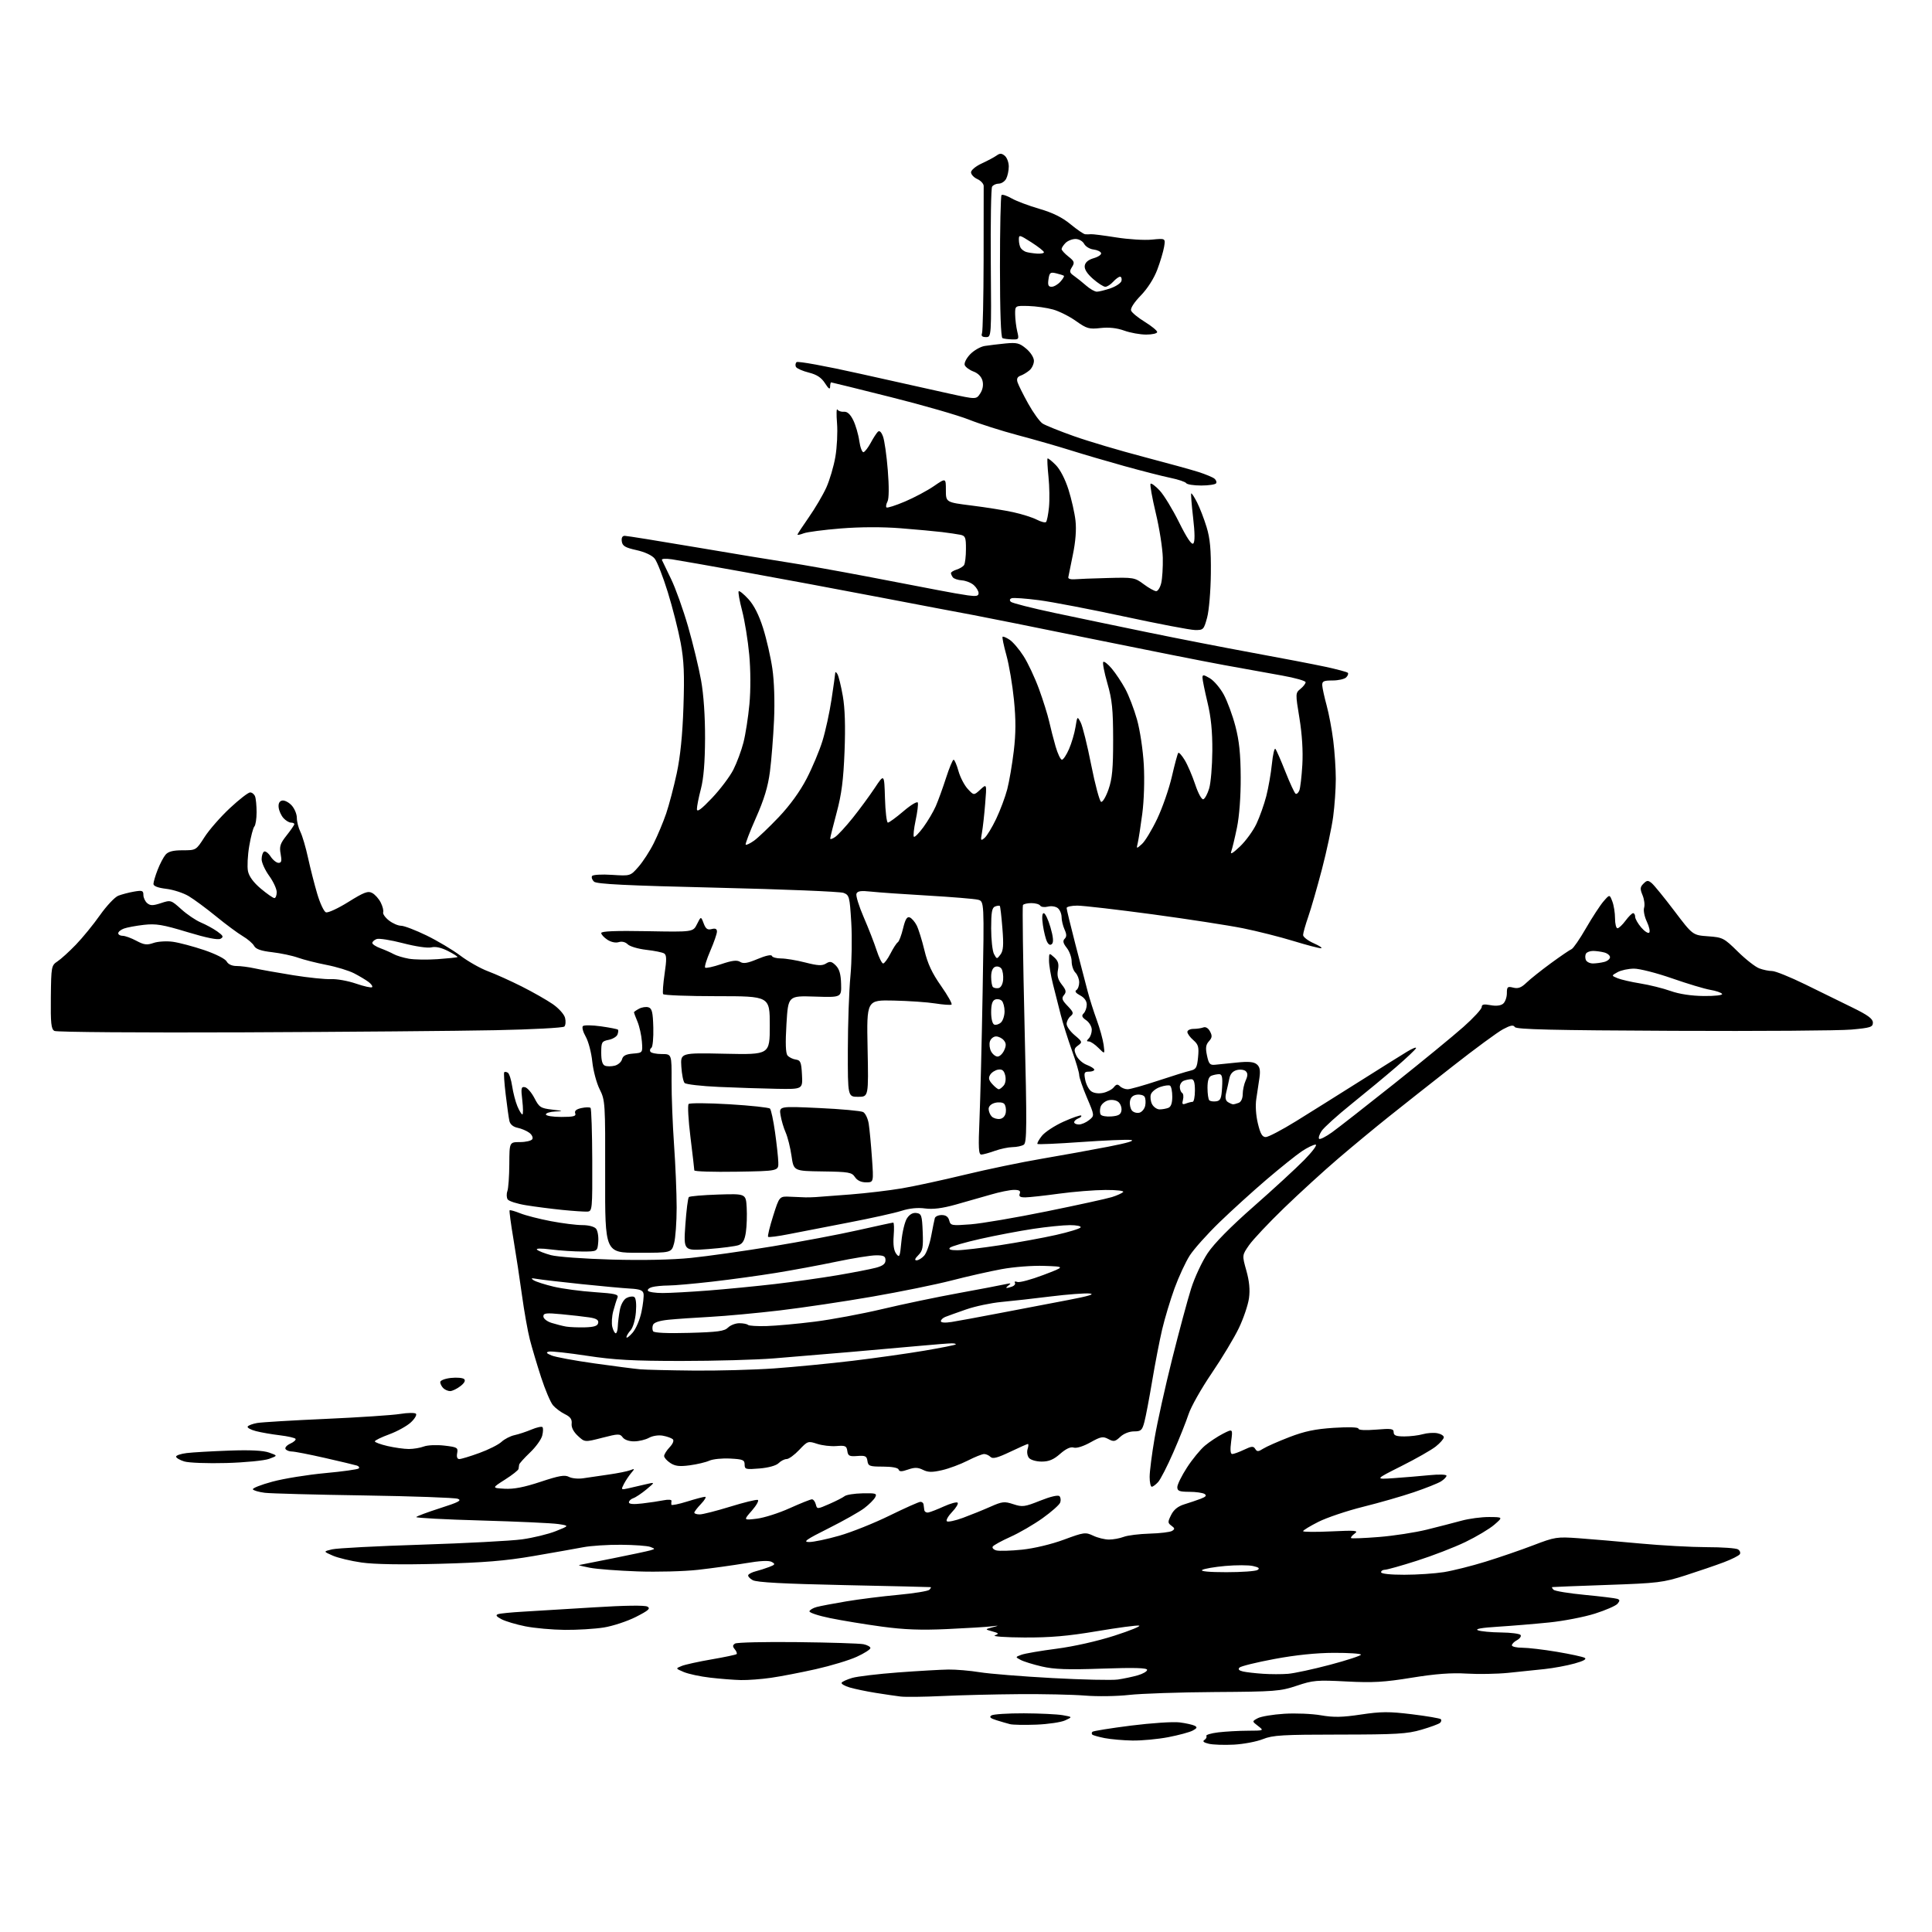 <?xml version="1.0" encoding="UTF-8" standalone="no"?>
<svg 
  version="1.1" 
  xmlns="http://www.w3.org/2000/svg" 
  xmlns:xlink="http://www.w3.org/1999/xlink" 
  xmlns:svg="http://www.w3.org/2000/svg"
  xmlns:rdf="http://www.w3.org/1999/02/22-rdf-syntax-ns#"
  xmlns:cc="http://creativecommons.org/ns#"
  xmlns:dc="http://purl.org/dc/elements/1.1/"
  viewBox="0 0 768 768"
  width="768"
  height="768"
>
<style>svg {background-color: white; }</style>"
<path stroke="none" fill="black" fill-rule="evenodd" d="M490.50,693.52C486.65,693.72 482.15,693.57 480.50,693.17C478.47,692.69 477.91,692.20 478.77,691.66C479.46,691.22 479.81,690.50 479.54,690.07C479.27,689.63 481.40,688.99 484.28,688.64C487.15,688.30 492.43,688.00 496.00,687.99C502.50,687.96 502.50,687.96 500.09,686.10C497.67,684.25 497.67,684.25 500.00,683.00C501.27,682.32 506.00,681.53 510.50,681.25C515.00,680.97 521.56,681.24 525.10,681.86C530.14,682.73 533.55,682.67 541.01,681.55C549.05,680.35 552.16,680.33 561.30,681.45C567.25,682.18 572.39,683.06 572.74,683.40C573.08,683.75 572.95,684.41 572.43,684.87C571.92,685.33 568.58,686.56 565.00,687.60C559.36,689.25 555.05,689.50 532.50,689.52C509.80,689.53 505.93,689.76 502.00,691.34C499.52,692.33 494.35,693.31 490.50,693.52zM450.16,691.89C446.50,691.83 441.53,691.39 439.11,690.92C436.70,690.44 434.49,689.82 434.20,689.53C433.90,689.24 433.93,688.73 434.26,688.41C434.58,688.09 441.49,686.98 449.60,685.95C457.72,684.93 466.41,684.35 468.93,684.68C471.44,685.00 474.13,685.61 474.91,686.01C476.02,686.60 475.85,687.01 474.12,687.93C472.91,688.58 468.53,689.76 464.37,690.56C460.22,691.35 453.83,691.95 450.16,691.89zM412.00,685.57C407.32,685.75 402.60,685.66 401.50,685.38C400.40,685.10 397.98,684.40 396.13,683.82C393.65,683.05 393.12,682.54 394.13,681.90C394.88,681.42 400.68,681.05 407.00,681.07C413.32,681.10 420.27,681.43 422.43,681.81C426.37,682.51 426.37,682.51 423.43,683.87C421.82,684.62 416.68,685.38 412.00,685.57zM374.50,674.20C367.35,674.54 359.93,674.63 358.00,674.40C356.07,674.16 351.57,673.51 348.00,672.93C344.43,672.36 339.83,671.40 337.78,670.80C335.74,670.20 334.29,669.34 334.57,668.89C334.85,668.44 336.74,667.59 338.79,666.99C340.83,666.40 349.02,665.42 357.00,664.82C364.98,664.23 373.98,663.71 377.00,663.67C380.02,663.63 385.65,664.11 389.50,664.74C393.35,665.36 406.33,666.41 418.35,667.06C430.36,667.71 442.06,667.97 444.35,667.64C446.63,667.31 450.19,666.56 452.25,665.97C454.31,665.39 456.00,664.41 456.00,663.80C456.00,663.00 450.95,662.86 438.21,663.30C424.35,663.78 419.02,663.59 414.13,662.45C410.67,661.65 406.88,660.47 405.71,659.84C403.57,658.70 403.57,658.70 406.04,657.79C407.39,657.29 413.67,656.21 420.00,655.39C426.82,654.51 436.17,652.40 442.99,650.21C449.30,648.18 453.72,646.38 452.80,646.20C451.89,646.02 444.31,647.03 435.97,648.44C424.54,650.37 417.45,650.98 407.15,650.93C399.64,650.89 394.38,650.51 395.46,650.09C397.21,649.41 397.10,649.23 394.46,648.50C391.50,647.68 391.50,647.68 394.50,646.88C397.34,646.13 397.32,646.11 394.00,646.51C392.07,646.75 384.20,647.23 376.50,647.58C366.09,648.06 359.42,647.81 350.50,646.60C343.90,645.70 334.68,644.19 330.00,643.23C325.32,642.28 321.62,641.05 321.77,640.50C321.92,639.95 323.22,639.18 324.67,638.80C326.12,638.41 331.40,637.41 336.40,636.57C341.41,635.73 350.67,634.56 356.99,633.98C363.31,633.39 368.91,632.49 369.44,631.96C369.97,631.43 370.20,630.96 369.95,630.91C369.70,630.86 354.20,630.49 335.50,630.10C311.53,629.59 300.83,629.02 299.22,628.14C297.97,627.46 297.18,626.52 297.46,626.06C297.75,625.60 299.09,624.94 300.45,624.60C301.80,624.26 304.17,623.51 305.71,622.92C308.16,621.99 308.29,621.74 306.78,620.89C305.63,620.25 302.13,620.42 296.28,621.42C291.45,622.23 282.99,623.41 277.47,624.03C271.96,624.65 261.16,624.93 253.47,624.66C245.79,624.39 237.25,623.74 234.50,623.21C231.75,622.69 229.81,622.21 230.18,622.13C230.56,622.06 236.63,620.85 243.68,619.45C250.73,618.04 257.40,616.62 258.50,616.30C260.50,615.70 260.50,615.70 258.50,614.92C257.40,614.49 252.17,614.11 246.89,614.07C241.60,614.03 234.85,614.47 231.89,615.04C228.92,615.61 219.97,617.19 212.00,618.56C200.79,620.48 192.29,621.17 174.50,621.64C159.68,622.03 148.74,621.85 143.74,621.13C139.47,620.52 134.29,619.28 132.24,618.37C128.50,616.73 128.50,616.73 132.00,615.89C133.93,615.42 149.90,614.59 167.50,614.03C185.10,613.47 203.10,612.52 207.50,611.92C211.90,611.31 217.94,609.85 220.92,608.66C226.34,606.50 226.34,606.50 221.92,605.83C219.49,605.46 205.70,604.83 191.29,604.42C176.87,604.02 165.25,603.40 165.47,603.05C165.68,602.71 169.97,601.11 174.99,599.50C182.33,597.16 183.70,596.43 181.97,595.79C180.80,595.36 164.01,594.76 144.67,594.46C125.32,594.17 107.60,593.69 105.27,593.41C102.95,593.12 100.81,592.51 100.53,592.05C100.25,591.59 103.72,590.21 108.26,588.99C112.79,587.76 122.22,586.24 129.21,585.59C136.19,584.95 142.22,584.11 142.60,583.73C142.98,583.36 142.66,582.84 141.89,582.59C141.13,582.34 135.43,580.98 129.23,579.57C123.03,578.16 117.10,577.00 116.04,577.00C114.98,577.00 113.84,576.55 113.50,576.00C113.16,575.46 114.02,574.49 115.41,573.86C116.80,573.23 117.73,572.38 117.48,571.97C117.23,571.57 114.43,570.93 111.26,570.55C108.09,570.17 103.80,569.43 101.72,568.89C99.64,568.35 98.17,567.53 98.46,567.07C98.74,566.61 100.44,565.97 102.24,565.66C104.03,565.35 116.30,564.61 129.50,564.03C142.70,563.44 155.97,562.56 159.00,562.07C162.03,561.58 164.87,561.54 165.33,561.97C165.79,562.41 164.89,563.96 163.33,565.41C161.77,566.86 157.91,569.00 154.75,570.16C151.59,571.32 149.00,572.58 149.00,572.96C149.00,573.34 151.28,574.18 154.08,574.83C156.87,575.47 160.66,576.00 162.51,576.00C164.36,576.00 167.05,575.55 168.50,575.00C169.95,574.45 173.62,574.29 176.66,574.65C181.78,575.25 182.14,575.47 181.73,577.65C181.44,579.15 181.75,580.00 182.59,580.00C183.32,580.00 186.89,578.92 190.54,577.59C194.19,576.27 198.15,574.28 199.34,573.17C200.53,572.06 202.85,570.86 204.50,570.50C206.15,570.15 209.19,569.14 211.26,568.27C213.33,567.40 215.29,566.96 215.63,567.30C215.97,567.63 215.93,569.16 215.54,570.68C215.16,572.21 212.97,575.24 210.67,577.42C208.38,579.61 206.44,581.76 206.38,582.20C206.31,582.64 206.19,583.41 206.12,583.91C206.06,584.42 203.64,586.33 200.75,588.16C195.50,591.50 195.50,591.50 200.59,591.80C204.22,592.01 208.34,591.21 214.89,589.04C222.24,586.60 224.51,586.20 226.16,587.08C227.29,587.69 229.86,587.94 231.86,587.63C233.86,587.33 238.43,586.66 242.00,586.15C245.57,585.64 249.40,584.87 250.50,584.44C252.38,583.71 252.40,583.78 250.88,585.58C249.99,586.64 248.70,588.58 248.01,589.90C246.82,592.21 246.88,592.27 249.64,591.66C251.21,591.31 254.30,590.60 256.50,590.07C260.50,589.12 260.50,589.12 257.00,592.04C255.07,593.64 252.71,595.22 251.75,595.55C250.79,595.87 250.00,596.62 250.00,597.21C250.00,597.91 251.81,598.06 255.30,597.65C258.22,597.31 262.06,596.74 263.85,596.38C265.63,596.02 267.02,596.13 266.93,596.62C266.84,597.10 266.82,597.79 266.88,598.15C266.95,598.50 269.74,597.94 273.09,596.90C276.44,595.85 279.67,595.00 280.28,595.00C280.88,595.00 280.16,596.26 278.69,597.80C277.21,599.35 276.00,600.92 276.00,601.30C276.00,601.69 276.96,602.00 278.14,602.00C279.32,602.00 284.74,600.62 290.20,598.94C295.66,597.25 300.61,596.04 301.21,596.24C301.80,596.43 300.76,598.34 298.90,600.47C295.50,604.34 295.50,604.34 300.78,603.71C303.68,603.37 309.59,601.49 313.90,599.54C318.22,597.59 322.21,596.00 322.76,596.00C323.31,596.00 324.00,596.89 324.29,597.99C324.80,599.96 324.84,599.96 329.65,597.86C332.32,596.70 335.07,595.29 335.76,594.74C336.45,594.19 339.67,593.68 342.91,593.62C348.18,593.51 348.71,593.68 347.89,595.21C347.38,596.15 345.44,598.09 343.57,599.51C341.70,600.94 335.30,604.55 329.34,607.54C320.40,612.01 319.05,612.97 321.64,612.98C323.36,612.99 328.76,611.86 333.64,610.46C338.51,609.07 347.51,605.47 353.63,602.46C359.76,599.46 365.27,597.00 365.88,597.00C366.50,597.00 367.06,597.45 367.12,598.00C367.19,598.55 367.33,599.56 367.42,600.25C367.51,600.94 368.25,601.38 369.05,601.23C369.85,601.08 372.64,600.00 375.25,598.81C377.86,597.63 380.30,596.97 380.67,597.34C381.05,597.71 380.07,599.36 378.50,601.00C376.93,602.64 375.98,604.31 376.38,604.72C376.79,605.12 379.68,604.51 382.81,603.36C385.94,602.20 390.84,600.22 393.70,598.95C398.41,596.86 399.27,596.77 402.82,597.94C406.42,599.13 407.31,599.01 413.49,596.54C417.56,594.91 420.60,594.20 421.15,594.75C421.65,595.25 421.78,596.41 421.43,597.32C421.08,598.23 417.93,601.01 414.43,603.51C410.93,606.01 405.18,609.35 401.65,610.93C398.12,612.52 394.96,614.25 394.63,614.79C394.30,615.33 394.96,616.02 396.10,616.32C397.24,616.61 401.85,616.48 406.34,616.01C411.09,615.51 418.01,613.86 422.91,612.04C430.91,609.08 431.49,609.01 434.57,610.46C436.35,611.31 439.17,612.00 440.84,612.00C442.50,612.00 445.14,611.52 446.68,610.93C448.23,610.33 452.88,609.76 457.00,609.64C461.12,609.53 465.13,609.04 465.90,608.57C467.08,607.84 467.04,607.50 465.66,606.49C464.16,605.40 464.15,605.01 465.55,602.21C466.59,600.11 468.26,598.77 470.79,597.99C472.83,597.36 475.77,596.37 477.32,595.78C479.38,594.99 479.78,594.48 478.82,593.87C478.09,593.41 475.36,593.02 472.75,593.02C468.81,593.00 468.00,592.69 468.00,591.16C468.00,590.14 469.72,586.65 471.83,583.39C473.93,580.13 477.14,576.22 478.96,574.69C480.78,573.16 484.02,571.01 486.17,569.91C490.08,567.92 490.08,567.92 489.41,572.96C488.96,576.35 489.10,578.00 489.84,578.00C490.44,578.00 492.55,577.23 494.53,576.29C497.54,574.85 498.26,574.80 498.97,575.96C499.70,577.13 500.19,577.11 502.16,575.86C503.45,575.04 508.10,572.99 512.50,571.29C518.60,568.94 522.81,568.06 530.25,567.58C536.26,567.20 540.00,567.33 540.00,567.92C540.00,568.50 542.78,568.65 547.00,568.30C553.07,567.79 554.00,567.93 554.00,569.35C554.00,570.62 554.97,571.00 558.26,571.00C560.60,571.00 563.91,570.60 565.61,570.11C567.32,569.62 569.90,569.45 571.36,569.73C572.81,570.01 573.98,570.74 573.94,571.37C573.91,571.99 572.48,573.62 570.75,575.00C569.02,576.38 562.86,579.89 557.05,582.80C546.50,588.10 546.50,588.10 554.00,587.59C558.12,587.30 564.54,586.77 568.25,586.40C572.06,586.02 575.00,586.12 575.00,586.62C575.00,587.12 574.01,588.13 572.81,588.89C571.60,589.64 566.77,591.57 562.06,593.17C557.35,594.77 548.25,597.39 541.83,598.98C535.42,600.58 527.43,603.27 524.08,604.96C520.74,606.65 518.00,608.31 518.00,608.66C518.00,609.00 523.04,609.04 529.21,608.75C538.90,608.29 540.16,608.41 538.53,609.60C537.49,610.36 536.84,611.17 537.07,611.41C537.31,611.64 542.28,611.45 548.13,610.98C553.97,610.52 562.52,609.20 567.12,608.07C571.73,606.93 577.96,605.32 580.97,604.50C583.98,603.67 588.93,603.02 591.97,603.04C597.50,603.08 597.50,603.08 594.00,606.11C592.08,607.77 586.90,610.86 582.50,612.98C578.10,615.10 569.45,618.44 563.27,620.41C557.09,622.39 551.35,624.00 550.52,624.00C549.68,624.00 549.00,624.45 549.00,625.00C549.00,625.60 552.74,626.00 558.25,625.99C563.34,625.99 570.42,625.51 574.00,624.94C577.58,624.36 585.00,622.50 590.50,620.80C596.00,619.10 604.55,616.17 609.50,614.27C618.11,610.97 618.89,610.85 627.50,611.47C632.45,611.83 643.43,612.77 651.91,613.56C660.39,614.35 672.31,615.01 678.41,615.02C684.51,615.02 690.12,615.42 690.88,615.90C691.64,616.38 691.97,617.25 691.61,617.82C691.25,618.40 688.38,619.84 685.23,621.03C682.08,622.22 675.23,624.56 670.00,626.24C661.11,629.09 659.12,629.33 639.00,630.03C627.17,630.44 617.30,630.83 617.05,630.89C616.80,630.95 617.03,631.43 617.55,631.95C618.07,632.47 623.67,633.39 630.00,633.99C636.33,634.60 642.11,635.30 642.86,635.56C643.95,635.93 643.98,636.32 643.00,637.51C642.32,638.32 638.27,640.09 634.00,641.44C629.74,642.79 621.58,644.37 615.87,644.95C610.17,645.53 601.00,646.29 595.50,646.64C588.96,647.04 586.19,647.54 587.50,648.06C588.60,648.50 592.74,648.89 596.69,648.93C600.65,648.97 604.15,649.43 604.47,649.95C604.79,650.47 604.14,651.39 603.03,651.99C601.91,652.58 601.00,653.50 601.00,654.04C601.00,654.57 602.86,655.00 605.13,655.00C607.40,655.00 613.58,655.73 618.88,656.62C624.17,657.51 629.14,658.58 629.91,659.00C630.86,659.51 629.52,660.27 625.91,661.27C622.94,662.10 617.58,663.10 614.00,663.48C610.42,663.87 603.90,664.54 599.50,664.99C595.10,665.43 587.67,665.56 583.00,665.28C576.94,664.91 570.69,665.38 561.22,666.91C550.24,668.70 545.74,668.96 535.22,668.41C523.51,667.80 521.94,667.93 515.50,670.10C508.94,672.30 506.88,672.46 483.00,672.61C468.98,672.70 453.59,673.22 448.81,673.76C444.04,674.30 436.16,674.42 431.31,674.02C426.47,673.63 414.62,673.37 405.00,673.45C395.38,673.52 381.65,673.86 374.50,674.20zM294.50,667.85C291.75,667.79 286.27,667.36 282.33,666.90C278.38,666.45 273.66,665.43 271.83,664.66C268.50,663.25 268.50,663.25 271.00,662.24C272.38,661.69 277.74,660.51 282.92,659.62C288.09,658.73 292.54,657.79 292.81,657.53C293.07,657.26 292.75,656.40 292.09,655.61C291.17,654.50 291.19,653.99 292.20,653.34C292.92,652.88 304.07,652.62 317.00,652.77C329.93,652.91 341.74,653.29 343.25,653.60C344.76,653.91 346.00,654.60 346.00,655.13C346.00,655.67 343.56,657.23 340.58,658.59C337.60,659.96 330.29,662.17 324.33,663.51C318.37,664.85 310.35,666.40 306.50,666.95C302.65,667.51 297.25,667.91 294.50,667.85zM512.00,665.37C514.48,665.17 522.01,663.55 528.75,661.76C535.49,659.97 541.00,658.16 541.00,657.75C541.00,657.34 536.16,657.01 530.25,657.03C523.24,657.05 515.02,657.90 506.61,659.47C499.52,660.79 493.27,662.33 492.72,662.88C492.04,663.56 492.50,664.07 494.11,664.44C495.42,664.74 498.98,665.15 502.00,665.35C505.02,665.56 509.52,665.57 512.00,665.37zM224.50,647.90C219.55,647.85 212.50,647.22 208.84,646.49C205.18,645.76 200.90,644.48 199.34,643.66C197.27,642.56 196.91,642.02 198.00,641.65C198.82,641.37 203.32,640.92 208.00,640.66C212.68,640.39 225.32,639.63 236.09,638.95C248.34,638.18 256.30,638.07 257.35,638.65C258.70,639.41 257.83,640.18 252.76,642.76C249.31,644.50 243.57,646.39 240.00,646.96C236.43,647.52 229.45,647.95 224.50,647.90zM487.50,624.97C493.55,624.97 499.12,624.58 499.88,624.09C500.90,623.45 500.41,623.03 498.05,622.51C496.29,622.12 491.35,622.11 487.08,622.49C482.82,622.87 478.69,623.58 477.91,624.07C477.03,624.63 480.64,624.97 487.50,624.97zM457.85,591.00C457.38,591.00 457.00,589.24 457.00,587.10C457.00,584.95 457.88,578.02 458.97,571.70C460.05,565.37 463.19,551.20 465.95,540.21C468.71,529.21 472.10,516.61 473.50,512.20C474.89,507.79 477.84,501.48 480.05,498.17C482.62,494.31 489.17,487.66 498.28,479.66C506.10,472.79 515.19,464.43 518.47,461.09C521.78,457.71 523.78,455.00 522.95,455.00C522.13,455.00 519.67,456.20 517.48,457.66C515.29,459.13 509.00,464.17 503.50,468.86C498.00,473.56 489.55,481.23 484.72,485.91C479.89,490.59 474.59,496.52 472.94,499.09C471.30,501.65 468.58,507.51 466.90,512.11C465.23,516.70 463.01,524.07 461.97,528.48C460.94,532.89 459.15,542.12 458.00,549.00C456.85,555.88 455.46,563.19 454.91,565.25C454.03,568.58 453.57,569.00 450.78,569.00C448.92,569.00 446.68,569.89 445.32,571.17C443.28,573.08 442.72,573.19 440.58,572.04C438.44,570.90 437.59,571.06 433.42,573.39C430.62,574.95 427.92,575.79 426.81,575.44C425.57,575.04 423.77,575.88 421.43,577.92C418.82,580.22 416.95,581.00 414.09,581.00C411.95,581.00 409.71,580.36 409.04,579.55C408.38,578.75 408.13,577.17 408.48,576.05C408.84,574.92 408.90,574.00 408.61,574.00C408.32,574.00 405.12,575.42 401.50,577.15C396.52,579.52 394.62,580.02 393.75,579.15C393.12,578.52 391.97,578.00 391.20,578.00C390.42,578.00 387.48,579.18 384.65,580.63C381.82,582.07 377.25,583.78 374.50,584.41C370.56,585.32 368.95,585.30 366.90,584.29C364.86,583.28 363.57,583.26 360.95,584.17C358.41,585.05 357.52,585.05 357.22,584.17C356.99,583.46 354.55,583.00 350.99,583.00C345.68,583.00 345.11,582.79 344.82,580.75C344.55,578.82 343.98,578.54 340.82,578.78C337.65,579.03 337.10,578.75 336.82,576.78C336.54,574.77 336.02,574.54 332.50,574.83C330.30,575.01 326.84,574.61 324.81,573.94C321.23,572.76 321.03,572.83 317.70,576.36C315.81,578.36 313.56,580.00 312.70,580.00C311.85,580.00 310.41,580.73 309.52,581.62C308.55,582.59 305.53,583.44 301.95,583.74C296.44,584.20 296.00,584.09 296.00,582.17C296.00,580.35 295.30,580.06 290.25,579.80C287.09,579.63 283.38,580.01 282.00,580.63C280.62,581.26 277.13,582.09 274.22,582.48C270.14,583.03 268.39,582.83 266.47,581.57C265.11,580.68 264.00,579.43 264.00,578.79C264.00,578.15 264.98,576.58 266.19,575.30C267.51,573.90 268.00,572.63 267.44,572.12C266.92,571.65 265.15,571.01 263.50,570.71C261.78,570.39 259.43,570.75 258.00,571.54C256.62,572.31 253.97,572.95 252.11,572.96C250.10,572.99 248.24,572.34 247.53,571.37C246.44,569.88 245.80,569.89 239.40,571.54C232.45,573.33 232.45,573.33 229.72,570.79C227.97,569.17 227.07,567.41 227.24,565.92C227.43,564.20 226.73,563.21 224.53,562.14C222.90,561.34 220.77,559.74 219.80,558.59C218.83,557.44 216.71,552.45 215.10,547.50C213.49,542.55 211.48,535.80 210.63,532.50C209.78,529.20 208.38,521.33 207.51,515.00C206.65,508.68 205.11,498.55 204.09,492.50C203.07,486.45 202.39,481.33 202.58,481.12C202.76,480.92 204.67,481.45 206.81,482.31C208.96,483.17 214.43,484.57 218.97,485.43C223.51,486.30 229.14,487.00 231.49,487.00C233.97,487.00 236.25,487.60 236.94,488.43C237.59,489.22 237.99,491.58 237.81,493.68C237.50,497.50 237.50,497.50 231.50,497.50C228.20,497.50 222.57,497.13 219.00,496.68C214.98,496.18 212.88,496.22 213.50,496.79C214.05,497.30 216.53,498.27 219.00,498.94C221.47,499.61 232.34,500.40 243.14,500.70C255.39,501.04 267.25,500.80 274.64,500.04C281.16,499.38 295.73,497.32 307.00,495.46C318.27,493.60 333.57,490.72 340.98,489.04C348.40,487.37 354.74,486.00 355.07,486.00C355.40,486.00 355.48,488.36 355.25,491.25C354.98,494.79 355.31,497.12 356.26,498.39C357.55,500.11 357.74,499.65 358.32,493.51C358.67,489.78 359.67,485.63 360.54,484.30C361.58,482.71 362.88,481.98 364.31,482.19C366.30,482.47 366.53,483.16 366.79,489.71C367.04,495.87 366.79,497.21 365.04,498.96C363.68,500.32 363.45,501.00 364.35,501.00C365.08,501.00 366.44,500.17 367.37,499.15C368.29,498.13 369.54,494.64 370.15,491.40C370.76,488.15 371.41,484.94 371.60,484.25C371.78,483.56 373.02,483.00 374.35,483.00C375.98,483.00 376.95,483.70 377.33,485.15C377.86,487.20 378.29,487.27 385.86,486.69C390.23,486.35 403.87,484.03 416.16,481.52C428.45,479.02 440.07,476.47 442.00,475.86C443.93,475.26 445.93,474.36 446.45,473.88C447.00,473.37 444.07,473.01 439.45,473.03C435.08,473.05 426.77,473.71 421.00,474.50C415.23,475.29 409.21,475.95 407.64,475.97C405.51,475.99 404.93,475.62 405.36,474.50C405.79,473.38 405.21,473.00 403.07,473.00C401.50,473.00 397.35,473.84 393.86,474.87C390.36,475.89 384.06,477.69 379.85,478.86C374.54,480.34 370.84,480.80 367.72,480.38C364.83,479.98 361.51,480.31 358.37,481.32C355.69,482.18 346.30,484.26 337.50,485.95C328.70,487.65 317.97,489.73 313.65,490.58C309.34,491.44 305.59,491.93 305.33,491.66C305.07,491.40 305.97,487.66 307.34,483.34C309.82,475.50 309.82,475.50 314.16,475.72C316.55,475.84 319.29,475.95 320.25,475.97C321.21,475.99 323.01,475.94 324.25,475.86C325.49,475.78 331.68,475.32 338.00,474.82C344.32,474.33 353.55,473.23 358.50,472.39C363.45,471.55 374.70,469.11 383.50,466.98C392.30,464.85 406.02,461.99 414.00,460.64C421.98,459.28 433.90,457.12 440.50,455.84C448.22,454.34 451.43,453.38 449.50,453.15C447.85,452.95 438.93,453.33 429.67,453.98C420.41,454.64 412.64,454.98 412.41,454.74C412.17,454.50 412.95,453.06 414.15,451.54C415.35,450.02 419.24,447.46 422.81,445.86C426.37,444.26 429.51,443.18 429.79,443.45C430.06,443.73 429.55,444.24 428.64,444.58C427.74,444.93 427.00,445.62 427.00,446.11C427.00,446.60 427.85,447.00 428.89,447.00C429.93,447.00 431.75,446.21 432.95,445.24C435.12,443.49 435.12,443.49 432.06,436.30C430.38,432.34 429.00,428.32 429.00,427.36C429.00,426.39 427.70,421.98 426.10,417.55C424.51,413.12 422.52,406.80 421.68,403.50C420.84,400.20 419.44,394.69 418.58,391.27C417.71,387.84 417.00,383.60 417.00,381.86C417.00,378.72 417.02,378.71 419.07,380.56C420.65,381.99 421.00,383.18 420.55,385.56C420.12,387.86 420.53,389.40 422.08,391.38C423.81,393.57 423.97,394.34 422.94,395.57C421.91,396.81 422.16,397.56 424.39,399.88C426.76,402.36 426.90,402.84 425.54,403.97C424.69,404.67 424.00,406.05 424.00,407.03C424.00,408.02 425.44,410.04 427.21,411.52C430.27,414.09 430.33,414.29 428.54,415.59C426.93,416.77 426.83,417.34 427.85,419.58C428.51,421.01 430.38,422.70 432.02,423.31C433.66,423.93 435.00,424.79 435.00,425.22C435.00,425.65 434.04,426.00 432.88,426.00C431.01,426.00 430.83,426.40 431.39,429.25C431.74,431.04 432.80,433.08 433.74,433.78C434.78,434.55 436.66,434.81 438.48,434.44C440.14,434.09 442.06,433.09 442.75,432.21C443.73,430.97 444.28,430.88 445.20,431.80C445.86,432.46 447.23,433.00 448.24,433.00C449.25,433.00 454.67,431.47 460.29,429.61C465.91,427.75 471.69,425.95 473.15,425.62C475.47,425.09 475.85,424.42 476.25,420.26C476.64,416.19 476.37,415.21 474.36,413.46C473.06,412.34 472.00,410.88 472.00,410.21C472.00,409.55 473.09,409.00 474.42,409.00C475.75,409.00 477.51,408.74 478.34,408.42C479.26,408.07 480.30,408.68 481.00,410.01C481.93,411.74 481.85,412.51 480.56,413.93C479.33,415.30 479.15,416.57 479.80,419.60C480.51,422.95 480.97,423.47 483.06,423.25C484.40,423.12 488.31,422.72 491.73,422.37C496.27,421.90 498.41,422.09 499.59,423.08C500.80,424.08 501.07,425.45 500.65,428.46C500.34,430.68 499.78,434.45 499.40,436.82C498.99,439.40 499.24,443.35 500.02,446.57C501.01,450.70 501.76,452.00 503.16,452.00C504.17,452.00 509.61,449.15 515.25,445.66C520.89,442.17 532.25,435.05 540.50,429.84C548.75,424.63 557.25,419.31 559.39,418.02C561.53,416.72 563.10,416.12 562.89,416.67C562.68,417.22 559.12,420.58 555.00,424.14C550.88,427.69 542.88,434.32 537.23,438.86C531.58,443.41 526.23,448.24 525.35,449.60C524.46,450.95 524.02,452.35 524.37,452.70C524.72,453.05 527.03,451.88 529.50,450.11C531.97,448.34 543.10,439.63 554.24,430.77C565.38,421.90 577.76,411.75 581.75,408.20C585.74,404.66 589.00,401.11 589.00,400.33C589.00,399.25 589.83,399.07 592.51,399.57C594.74,399.99 596.57,399.77 597.51,398.99C598.33,398.31 599.00,396.45 599.00,394.86C599.00,392.25 599.26,392.03 601.55,392.60C603.48,393.09 604.75,392.61 606.80,390.63C608.28,389.20 612.65,385.72 616.50,382.90C620.35,380.09 624.05,377.56 624.72,377.30C625.39,377.03 627.97,373.29 630.45,368.98C632.94,364.67 636.07,359.88 637.41,358.32C639.85,355.50 639.85,355.50 640.92,358.32C641.52,359.86 642.00,362.90 642.00,365.07C642.00,367.23 642.44,369.00 642.97,369.00C643.50,369.00 644.94,367.65 646.16,366.00C647.38,364.35 648.74,363.00 649.19,363.00C649.63,363.00 650.00,363.65 650.00,364.44C650.00,365.24 651.09,367.15 652.41,368.69C653.74,370.24 655.17,371.16 655.59,370.74C656.01,370.32 655.59,368.36 654.65,366.38C653.70,364.41 653.21,361.90 653.56,360.82C653.90,359.74 653.62,357.51 652.94,355.86C651.89,353.33 651.95,352.62 653.30,351.27C654.69,349.89 655.13,349.86 656.60,351.08C657.54,351.86 661.58,356.83 665.59,362.12C672.88,371.75 672.88,371.75 678.98,372.19C684.82,372.61 685.31,372.87 690.79,378.26C693.93,381.36 697.77,384.36 699.32,384.94C700.86,385.53 703.18,386.00 704.45,386.00C705.73,386.00 711.66,388.40 717.64,391.33C723.61,394.26 732.10,398.42 736.50,400.58C742.53,403.53 744.50,404.99 744.50,406.50C744.50,408.28 743.58,408.58 736.00,409.27C731.33,409.70 699.47,409.93 665.21,409.77C617.19,409.56 602.75,409.22 602.17,408.27C601.59,407.33 600.45,407.55 597.46,409.15C595.29,410.31 586.31,416.91 577.51,423.82C568.70,430.72 557.23,439.77 552.02,443.94C546.80,448.10 537.80,455.55 532.02,460.49C526.23,465.44 516.50,474.33 510.38,480.25C504.26,486.17 498.02,492.81 496.50,495.00C493.73,498.99 493.73,498.99 495.45,505.10C496.63,509.30 496.95,512.72 496.49,516.06C496.12,518.74 494.31,524.09 492.46,527.95C490.60,531.82 485.74,539.90 481.65,545.91C477.56,551.92 473.43,559.23 472.47,562.17C471.51,565.10 468.78,571.94 466.40,577.37C464.03,582.80 461.32,588.09 460.39,589.12C459.45,590.16 458.31,591.00 457.85,591.00zM90.00,581.57C82.54,581.78 75.04,581.50 73.25,580.95C71.46,580.40 70.00,579.53 70.00,579.03C70.00,578.53 71.91,577.89 74.25,577.61C76.59,577.32 84.12,576.89 91.00,576.64C99.45,576.33 104.62,576.59 106.96,577.42C110.43,578.65 110.43,578.65 106.96,579.92C105.06,580.62 97.42,581.36 90.00,581.57zM178.95,552.98C178.10,552.99 176.86,552.46 176.20,551.80C175.54,551.14 175.00,550.06 175.00,549.41C175.00,548.74 176.88,548.01 179.25,547.75C181.59,547.50 183.95,547.71 184.50,548.20C185.14,548.79 184.61,549.79 183.00,551.03C181.62,552.09 179.80,552.97 178.95,552.98zM275.81,544.83C285.33,544.92 299.73,544.53 307.81,543.96C315.89,543.38 329.93,542.02 339.00,540.93C348.07,539.84 360.89,538.03 367.48,536.91C374.07,535.79 379.66,534.68 379.90,534.44C380.14,534.20 379.44,534.00 378.34,534.00C377.24,534.00 371.66,534.44 365.92,534.97C360.19,535.50 347.62,536.61 338.00,537.44C328.38,538.26 314.75,539.40 307.73,539.97C300.71,540.54 284.14,541.00 270.90,541.00C251.65,541.00 244.15,540.59 233.35,538.94C225.93,537.81 219.10,537.06 218.18,537.28C216.92,537.59 217.19,537.97 219.28,538.83C220.81,539.46 228.46,540.87 236.28,541.97C244.10,543.07 252.30,544.13 254.50,544.32C256.70,544.51 266.29,544.74 275.81,544.83zM251.45,529.79C252.78,528.27 254.35,524.61 254.99,521.53C255.63,518.48 256.00,515.20 255.81,514.24C255.56,512.91 254.31,512.44 250.49,512.23C247.75,512.08 238.97,511.27 231.00,510.44C223.03,509.60 215.15,508.69 213.50,508.40C211.16,507.99 210.86,508.11 212.13,508.92C213.03,509.50 216.63,510.65 220.13,511.48C223.63,512.30 230.91,513.28 236.30,513.64C244.74,514.22 246.00,514.53 245.43,515.90C245.06,516.78 244.31,519.18 243.77,521.22C243.22,523.27 243.06,526.08 243.40,527.47C243.75,528.86 244.37,530.00 244.77,530.00C245.17,530.00 245.54,528.75 245.59,527.23C245.65,525.71 246.00,522.80 246.39,520.75C246.79,518.58 247.91,516.58 249.06,515.97C250.15,515.38 251.53,515.21 252.13,515.58C252.80,515.99 253.05,518.35 252.78,521.61C252.53,524.66 251.62,527.76 250.67,528.81C249.75,529.83 249.01,531.07 249.03,531.58C249.05,532.09 250.14,531.28 251.45,529.79zM273.96,529.84C285.30,529.53 287.98,529.17 289.41,527.73C290.36,526.78 292.39,526.00 293.90,526.00C295.42,526.00 296.97,526.30 297.33,526.67C297.70,527.03 301.04,527.24 304.75,527.13C308.46,527.02 317.01,526.25 323.74,525.40C330.48,524.56 342.63,522.29 350.74,520.37C358.86,518.44 372.48,515.59 381.00,514.04C389.52,512.48 397.85,510.90 399.50,510.52C401.77,510.01 402.13,510.10 401.00,510.90C400.18,511.49 399.80,511.98 400.17,511.98C400.54,511.99 401.55,511.73 402.41,511.40C403.28,511.06 403.74,510.39 403.44,509.91C403.14,509.42 403.58,509.28 404.41,509.60C405.24,509.92 409.87,508.68 414.71,506.84C423.50,503.50 423.50,503.50 415.15,503.21C410.46,503.04 403.01,503.61 398.15,504.51C393.39,505.38 384.44,507.41 378.26,509.01C372.08,510.61 357.90,513.50 346.76,515.43C335.62,517.37 319.07,519.83 310.00,520.91C300.93,521.98 288.55,523.13 282.50,523.46C276.45,523.78 268.95,524.30 265.82,524.61C262.10,524.98 259.95,525.70 259.57,526.68C259.25,527.51 259.28,528.64 259.62,529.20C260.02,529.84 265.32,530.08 273.96,529.84zM232.49,527.64C236.22,527.53 237.56,527.09 237.79,525.89C238.01,524.70 237.08,524.12 234.30,523.69C232.21,523.37 227.24,522.81 223.25,522.43C217.07,521.84 216.00,521.97 216.00,523.29C216.00,524.17 217.42,525.29 219.25,525.87C221.04,526.43 223.62,527.09 225.00,527.33C226.38,527.57 229.75,527.71 232.49,527.64zM378.25,525.51C380.59,525.14 389.25,523.55 397.50,521.96C405.75,520.37 417.90,518.05 424.50,516.80C432.76,515.23 435.45,514.42 433.14,514.19C431.30,514.01 424.32,514.53 417.64,515.36C410.96,516.19 402.16,517.18 398.08,517.55C393.99,517.93 387.69,519.26 384.08,520.51C380.46,521.77 376.71,523.11 375.75,523.50C374.79,523.89 374.00,524.66 374.00,525.19C374.00,525.79 375.69,525.91 378.25,525.51zM263.41,514.00C266.33,514.00 274.51,513.55 281.60,513.00C288.70,512.45 300.57,511.29 308.00,510.43C315.43,509.56 326.66,507.98 332.97,506.91C339.28,505.83 346.14,504.50 348.22,503.94C350.96,503.20 352.00,502.38 352.00,500.96C352.00,499.36 351.31,499.00 348.25,499.01C346.19,499.01 339.10,500.15 332.50,501.53C325.90,502.92 315.10,504.92 308.50,505.99C301.90,507.06 290.49,508.63 283.15,509.47C275.82,510.31 267.94,511.01 265.65,511.01C263.37,511.02 260.49,511.30 259.26,511.63C258.03,511.96 257.27,512.63 257.57,513.11C257.87,513.60 260.50,514.00 263.41,514.00zM253.70,498.00C240.50,498.00 240.50,498.00 240.56,467.75C240.63,438.27 240.57,437.39 238.37,433.00C237.13,430.52 235.81,425.57 235.44,422.00C235.08,418.43 233.90,413.97 232.84,412.10C231.77,410.23 231.26,408.34 231.71,407.89C232.15,407.45 235.37,407.49 238.86,407.98C242.35,408.47 245.40,409.07 245.63,409.30C245.86,409.53 245.78,410.40 245.46,411.24C245.14,412.09 243.55,413.04 241.94,413.36C239.20,413.91 239.00,414.27 239.00,418.51C239.00,421.64 239.47,423.24 240.50,423.64C241.33,423.96 243.07,423.95 244.38,423.62C245.69,423.29 246.99,422.15 247.27,421.08C247.64,419.66 248.81,419.05 251.64,418.82C255.50,418.50 255.50,418.50 255.16,414.00C254.97,411.52 254.18,407.98 253.41,406.13C252.63,404.27 252.00,402.60 252.00,402.41C252.00,402.22 252.92,401.58 254.04,400.98C255.16,400.38 256.85,400.13 257.79,400.43C259.18,400.88 259.54,402.39 259.70,408.46C259.81,412.58 259.46,416.21 258.93,416.54C258.40,416.87 258.23,417.56 258.54,418.07C258.86,418.58 260.89,419.00 263.06,419.00C267.01,419.00 267.01,419.00 266.96,429.75C266.94,435.66 267.38,447.02 267.94,455.00C268.51,462.98 268.97,474.23 268.98,480.00C268.98,485.77 268.52,492.19 267.95,494.25C266.91,498.00 266.91,498.00 253.70,498.00zM281.59,496.52C271.72,497.26 271.72,497.26 272.44,486.88C272.84,481.17 273.46,476.21 273.83,475.85C274.20,475.50 279.45,475.05 285.50,474.85C296.50,474.50 296.50,474.50 296.82,480.00C296.99,483.02 296.85,487.44 296.50,489.80C296.03,492.98 295.29,494.32 293.66,494.94C292.44,495.40 287.01,496.11 281.59,496.52zM380.55,496.99C382.72,496.98 390.35,496.09 397.50,494.99C404.65,493.90 414.66,492.07 419.74,490.92C424.82,489.78 429.24,488.43 429.55,487.92C429.87,487.41 427.98,487.00 425.31,487.01C422.66,487.01 416.06,487.68 410.64,488.50C405.22,489.32 395.79,491.11 389.70,492.48C383.61,493.85 378.17,495.43 377.61,495.99C376.93,496.67 377.88,497.00 380.55,496.99zM233.50,481.63C232.40,481.70 227.90,481.40 223.50,480.96C219.10,480.51 212.61,479.68 209.08,479.10C205.54,478.53 202.27,477.48 201.81,476.78C201.35,476.07 201.30,474.60 201.69,473.50C202.09,472.40 202.43,467.56 202.46,462.75C202.50,454.00 202.50,454.00 206.69,454.00C209.00,454.00 211.20,453.48 211.59,452.85C211.99,452.21 211.45,451.06 210.40,450.29C209.36,449.51 207.26,448.62 205.74,448.31C204.01,447.96 202.80,446.95 202.50,445.62C202.23,444.46 201.57,439.71 201.02,435.08C200.46,430.44 200.20,426.46 200.44,426.23C200.67,425.99 201.32,426.08 201.88,426.42C202.43,426.77 203.20,429.17 203.59,431.76C203.98,434.35 204.91,437.94 205.66,439.73C206.41,441.53 207.31,443.00 207.65,443.00C207.99,443.00 207.98,440.49 207.62,437.42C207.04,432.51 207.17,431.89 208.67,432.17C209.60,432.35 211.30,434.30 212.44,436.50C214.34,440.18 214.91,440.55 219.50,441.09C223.95,441.62 224.09,441.70 220.75,441.84C218.69,441.93 217.00,442.45 217.00,443.00C217.00,443.56 219.70,444.00 223.11,444.00C228.00,444.00 229.10,443.71 228.66,442.57C228.29,441.59 229.07,440.92 231.13,440.47C232.79,440.11 234.42,440.08 234.75,440.42C235.09,440.76 235.39,450.14 235.43,461.26C235.50,480.81 235.43,481.50 233.50,481.63zM344.27,470.00C342.31,470.00 340.76,469.26 339.86,467.91C338.60,466.01 337.43,465.81 326.99,465.66C315.50,465.50 315.50,465.50 314.64,459.50C314.17,456.20 313.12,452.01 312.32,450.20C311.51,448.38 310.60,445.28 310.28,443.31C309.69,439.72 309.69,439.72 325.60,440.46C334.34,440.86 342.23,441.59 343.12,442.06C344.00,442.54 345.00,444.63 345.33,446.71C345.66,448.80 346.24,454.89 346.61,460.25C347.30,470.00 347.30,470.00 344.27,470.00zM292.75,465.77C283.54,465.92 276.00,465.69 276.00,465.24C276.00,464.80 275.31,458.87 274.47,452.05C273.62,445.24 273.30,439.30 273.74,438.86C274.19,438.41 281.47,438.46 289.92,438.96C298.37,439.47 305.64,440.25 306.08,440.69C306.52,441.14 307.42,445.32 308.08,450.00C308.74,454.68 309.33,460.07 309.39,462.00C309.50,465.50 309.50,465.50 292.75,465.77zM390.13,458.96C389.00,458.99 388.87,456.46 389.37,444.75C389.70,436.91 390.26,414.25 390.61,394.39C391.25,358.28 391.25,358.28 388.74,357.65C387.36,357.30 378.41,356.57 368.86,356.01C359.31,355.46 349.14,354.75 346.25,354.43C342.24,353.99 340.86,354.19 340.45,355.27C340.15,356.05 341.45,360.25 343.33,364.59C345.22,368.94 347.53,374.86 348.46,377.75C349.40,380.64 350.57,383.00 351.06,383.00C351.55,383.00 352.86,381.23 353.97,379.07C355.07,376.91 356.38,374.88 356.89,374.57C357.39,374.26 358.33,371.78 358.98,369.07C359.86,365.43 360.55,364.27 361.62,364.68C362.42,364.99 363.67,366.43 364.40,367.87C365.13,369.32 366.51,373.76 367.47,377.74C368.75,383.08 370.50,386.83 374.10,391.94C376.78,395.77 378.65,399.10 378.24,399.34C377.83,399.59 374.92,399.38 371.76,398.88C368.61,398.38 361.18,397.87 355.26,397.74C344.50,397.50 344.50,397.50 344.88,416.75C345.27,436.00 345.27,436.00 341.13,436.00C337.00,436.00 337.00,436.00 337.03,417.25C337.05,406.94 337.51,393.77 338.06,388.00C338.60,382.23 338.75,372.63 338.39,366.67C337.77,356.41 337.61,355.80 335.31,354.93C333.97,354.42 311.42,353.50 285.19,352.88C249.07,352.03 237.17,351.44 236.13,350.47C235.38,349.77 235.03,348.77 235.35,348.24C235.68,347.71 239.17,347.50 243.26,347.77C250.59,348.24 250.59,348.24 253.80,344.57C255.57,342.56 258.30,338.35 259.87,335.21C261.44,332.07 263.66,326.75 264.81,323.39C265.96,320.02 267.85,312.82 269.02,307.39C270.44,300.72 271.31,292.12 271.68,281.00C272.12,267.99 271.89,262.60 270.57,255.50C269.65,250.55 267.35,241.49 265.45,235.36C263.55,229.23 261.21,223.25 260.25,222.06C259.18,220.74 256.34,219.42 253.00,218.68C248.53,217.69 247.44,217.04 247.18,215.23C246.97,213.78 247.38,213.00 248.35,213.00C249.17,213.00 261.91,215.05 276.67,217.55C291.43,220.06 308.00,222.79 313.50,223.62C319.00,224.46 332.95,226.94 344.50,229.14C356.05,231.34 368.88,233.80 373.00,234.61C377.12,235.42 382.41,236.35 384.75,236.67C388.10,237.13 389.00,236.95 389.00,235.79C389.00,234.97 388.15,233.54 387.12,232.61C386.09,231.67 383.95,230.82 382.37,230.70C380.79,230.59 379.17,230.05 378.77,229.50C378.36,228.95 378.02,228.19 378.02,227.82C378.01,227.44 379.01,226.82 380.25,226.43C381.49,226.05 382.83,225.23 383.23,224.62C383.64,224.00 383.98,221.15 383.98,218.27C384.00,213.64 383.74,212.99 381.75,212.58C380.51,212.33 377.25,211.85 374.50,211.51C371.75,211.18 364.32,210.49 358.00,209.99C350.79,209.42 341.93,209.45 334.24,210.07C327.50,210.61 320.86,211.48 319.49,212.00C318.12,212.52 317.00,212.76 317.00,212.52C317.00,212.29 319.03,209.19 321.51,205.64C324.00,202.09 327.12,196.78 328.46,193.84C329.79,190.90 331.42,185.40 332.07,181.62C332.72,177.83 333.02,171.80 332.73,168.22C332.44,164.65 332.51,162.20 332.87,162.79C333.23,163.38 334.41,163.78 335.48,163.68C336.80,163.56 337.98,164.63 339.16,167.00C340.12,168.93 341.21,172.65 341.58,175.29C341.96,177.92 342.73,179.92 343.29,179.74C343.86,179.55 345.13,177.88 346.12,176.04C347.11,174.19 348.37,172.23 348.92,171.68C349.59,171.01 350.28,171.61 351.00,173.49C351.59,175.05 352.45,181.08 352.91,186.91C353.44,193.47 353.39,198.20 352.80,199.34C352.27,200.35 352.08,201.42 352.38,201.71C352.68,202.01 355.98,200.96 359.71,199.38C363.44,197.80 368.63,195.03 371.25,193.23C376.00,189.97 376.00,189.97 376.00,194.82C376.00,199.68 376.00,199.68 386.25,200.96C391.89,201.66 399.33,202.85 402.79,203.61C406.25,204.37 410.45,205.70 412.13,206.57C413.81,207.44 415.47,207.86 415.82,207.51C416.17,207.16 416.69,204.54 416.98,201.69C417.27,198.83 417.18,193.37 416.79,189.54C416.40,185.72 416.23,182.44 416.42,182.25C416.60,182.06 418.06,183.21 419.64,184.80C421.39,186.54 423.40,190.42 424.73,194.59C425.93,198.39 427.20,203.97 427.53,207.00C427.93,210.53 427.55,215.37 426.48,220.50C425.57,224.90 424.75,228.95 424.66,229.50C424.57,230.05 425.62,230.40 427.00,230.28C428.38,230.15 434.33,229.92 440.22,229.77C450.59,229.49 451.07,229.57 454.65,232.24C456.69,233.76 458.92,235.00 459.60,235.00C460.28,235.00 461.19,233.54 461.61,231.75C462.03,229.96 462.31,225.45 462.23,221.72C462.14,218.00 460.89,209.98 459.43,203.91C457.98,197.84 457.05,192.61 457.37,192.30C457.68,191.98 459.31,193.19 460.99,194.99C462.67,196.78 466.14,202.48 468.70,207.64C471.80,213.88 473.70,216.70 474.36,216.04C475.02,215.38 475.00,211.93 474.28,205.77C473.69,200.67 473.35,196.34 473.53,196.15C473.71,195.96 474.75,197.55 475.84,199.68C476.93,201.82 478.64,206.25 479.64,209.53C481.03,214.08 481.43,218.47 481.33,228.00C481.26,234.94 480.60,242.72 479.85,245.50C478.54,250.31 478.36,250.50 475.00,250.44C473.07,250.41 460.48,248.00 447.00,245.10C433.52,242.20 418.23,239.26 413.00,238.58C407.77,237.90 402.91,237.55 402.18,237.80C401.35,238.09 401.22,238.62 401.82,239.22C402.34,239.74 410.13,241.72 419.13,243.63C428.13,245.54 444.95,249.04 456.50,251.42C468.05,253.80 486.73,257.44 498.00,259.51C509.27,261.57 522.25,264.07 526.84,265.05C531.42,266.04 535.44,267.11 535.77,267.44C536.10,267.76 535.81,268.59 535.13,269.27C534.45,269.95 532.01,270.50 529.70,270.50C526.13,270.50 525.52,270.80 525.62,272.50C525.69,273.60 526.47,277.17 527.36,280.42C528.25,283.68 529.44,289.97 529.99,294.40C530.55,298.83 531.00,305.69 531.00,309.65C531.00,313.61 530.53,320.38 529.95,324.68C529.37,328.98 527.37,338.35 525.50,345.50C523.63,352.65 521.18,361.16 520.05,364.41C518.92,367.66 518.00,370.94 518.00,371.70C518.00,372.46 519.91,373.93 522.25,374.97C524.59,376.01 525.87,376.89 525.11,376.93C524.35,376.97 519.40,375.67 514.11,374.05C508.82,372.43 499.82,370.16 494.10,369.00C488.37,367.85 472.17,365.35 458.10,363.45C444.02,361.56 430.59,360.00 428.25,360.00C425.91,360.00 424.00,360.43 424.00,360.95C424.00,361.47 425.55,367.88 427.44,375.20C429.34,382.51 431.54,390.98 432.34,394.00C433.13,397.02 434.78,402.20 435.99,405.50C437.20,408.80 438.42,413.22 438.71,415.32C439.22,419.13 439.22,419.13 436.66,416.57C435.25,415.15 433.53,414.00 432.85,414.00C431.88,414.00 431.87,413.73 432.80,412.80C433.46,412.14 434.00,410.59 434.00,409.36C434.00,408.12 433.01,406.42 431.79,405.57C430.06,404.36 429.85,403.75 430.79,402.81C431.46,402.14 432.00,400.58 432.00,399.33C432.00,397.90 431.03,396.56 429.36,395.68C427.67,394.79 427.13,394.04 427.86,393.59C428.49,393.20 429.00,391.82 429.00,390.51C429.00,389.21 428.32,387.47 427.50,386.64C426.68,385.82 426.00,383.82 426.00,382.21C426.00,380.59 425.12,378.15 424.05,376.79C422.60,374.95 422.39,374.01 423.22,373.18C424.05,372.35 424.04,371.39 423.17,369.48C422.53,368.06 422.00,365.86 422.00,364.58C422.00,363.29 421.33,361.69 420.51,361.01C419.68,360.32 417.95,360.05 416.57,360.39C415.23,360.73 413.84,360.56 413.50,360.00C413.16,359.45 411.59,359.00 410.00,359.00C408.41,359.00 406.90,359.35 406.63,359.78C406.37,360.21 406.66,381.62 407.27,407.35C408.25,447.95 408.20,454.26 406.95,455.05C406.15,455.56 404.15,455.98 402.50,456.00C400.85,456.02 397.70,456.68 395.50,457.47C393.30,458.26 390.88,458.93 390.13,458.96zM397.49,444.79C398.73,444.61 399.63,443.60 399.83,442.13C400.02,440.83 399.71,439.31 399.16,438.76C398.60,438.20 396.99,438.04 395.57,438.39C394.01,438.78 393.00,439.74 393.00,440.82C393.00,441.80 393.56,443.16 394.24,443.84C394.92,444.52 396.38,444.95 397.49,444.79zM441.84,443.80C444.67,443.57 445.57,443.02 445.80,441.41C445.96,440.26 445.41,438.75 444.56,438.05C443.68,437.32 441.98,437.04 440.58,437.39C439.23,437.73 437.85,438.90 437.50,439.99C437.15,441.09 437.17,442.46 437.53,443.05C437.89,443.63 439.83,443.97 441.84,443.80zM452.94,442.31C453.96,442.04 455.00,440.76 455.25,439.47C455.50,438.18 455.38,436.61 454.99,435.98C454.59,435.34 453.20,434.98 451.89,435.16C450.29,435.39 449.39,436.26 449.17,437.81C448.99,439.07 449.35,440.71 449.96,441.45C450.57,442.19 451.91,442.57 452.94,442.31zM460.95,441.00C461.99,441.00 463.55,440.73 464.42,440.39C465.48,439.99 466.00,438.53 466.00,435.95C466.00,433.84 465.60,431.87 465.11,431.57C464.63,431.27 462.85,431.51 461.16,432.10C459.47,432.68 457.81,434.01 457.49,435.05C457.16,436.08 457.38,437.84 457.98,438.96C458.58,440.08 459.92,441.00 460.95,441.00zM471.42,438.67C472.38,438.30 473.58,438.00 474.08,438.00C474.59,438.00 475.00,435.98 475.00,433.50C475.00,430.28 474.60,429.00 473.58,429.00C472.80,429.00 471.45,429.27 470.58,429.61C469.71,429.94 469.00,431.04 469.00,432.05C469.00,433.06 469.41,434.13 469.91,434.44C470.40,434.75 470.56,435.98 470.25,437.17C469.79,438.92 470.01,439.21 471.42,438.67zM490.17,438.98C490.54,438.99 491.55,438.73 492.42,438.39C493.35,438.04 494.00,436.61 494.00,434.94C494.00,433.37 494.53,430.94 495.17,429.52C496.03,427.65 496.05,426.65 495.25,425.85C494.64,425.24 493.04,425.02 491.69,425.36C490.04,425.78 489.05,426.89 488.68,428.74C488.37,430.26 487.81,432.79 487.42,434.36C486.94,436.32 487.16,437.49 488.11,438.09C488.88,438.57 489.80,438.98 490.17,438.98zM483.46,437.79C485.17,437.55 485.55,436.65 485.80,432.25C486.04,428.16 485.78,427.00 484.63,427.00C483.83,427.00 482.45,427.27 481.58,427.61C480.48,428.03 480.00,429.51 480.00,432.44C480.00,434.76 480.32,436.99 480.71,437.38C481.10,437.77 482.34,437.95 483.46,437.79zM308.80,432.82C303.13,432.72 292.78,432.38 285.80,432.07C278.81,431.76 272.66,431.05 272.14,430.50C271.61,429.95 271.03,427.02 270.84,424.00C270.50,418.50 270.50,418.50 288.25,418.88C306.00,419.26 306.00,419.26 306.00,407.63C306.00,396.00 306.00,396.00 285.06,396.00C273.54,396.00 263.89,395.63 263.61,395.18C263.34,394.73 263.60,391.09 264.19,387.08C265.04,381.36 265.00,379.62 264.01,379.01C263.32,378.58 260.12,377.93 256.90,377.57C253.68,377.20 250.36,376.22 249.53,375.38C248.59,374.45 247.21,374.12 245.95,374.51C244.74,374.90 242.90,374.51 241.45,373.56C240.10,372.68 239.00,371.48 239.00,370.89C239.00,370.16 244.81,369.93 257.25,370.16C275.50,370.50 275.50,370.50 277.07,367.36C278.64,364.21 278.64,364.21 279.71,367.04C280.54,369.25 281.24,369.75 282.89,369.32C284.37,368.93 285.00,369.23 285.00,370.32C285.00,371.17 283.81,374.61 282.36,377.96C280.91,381.31 279.98,384.31 280.30,384.64C280.62,384.96 283.50,384.34 286.70,383.26C291.05,381.79 292.95,381.56 294.22,382.36C295.50,383.18 297.19,382.89 301.20,381.20C304.32,379.88 306.63,379.38 306.83,379.98C307.01,380.54 308.67,381.00 310.50,381.00C312.34,381.00 316.67,381.72 320.13,382.61C325.12,383.89 326.81,383.97 328.34,383.02C329.93,382.02 330.60,382.16 332.24,383.79C333.66,385.21 334.25,387.26 334.35,391.13C334.50,396.50 334.50,396.50 323.91,396.16C313.31,395.82 313.31,395.82 312.63,407.03C312.17,414.64 312.30,418.66 313.05,419.56C313.65,420.28 315.13,421.02 316.32,421.19C318.23,421.46 318.54,422.22 318.80,427.25C319.10,433.00 319.10,433.00 308.80,432.82zM397.03,433.00C397.43,433.00 398.31,432.33 398.99,431.51C399.71,430.64 399.95,428.96 399.58,427.45C399.10,425.54 398.38,424.95 396.82,425.19C395.65,425.36 394.23,426.26 393.64,427.19C392.83,428.48 393.02,429.37 394.45,430.94C395.47,432.07 396.64,433.00 397.03,433.00zM396.56,420.00C397.37,420.00 398.55,418.89 399.17,417.53C400.03,415.64 400.00,414.70 399.02,413.53C398.33,412.69 396.94,412.00 395.94,412.00C394.95,412.00 393.85,412.88 393.51,413.96C393.17,415.04 393.38,416.84 393.98,417.96C394.58,419.08 395.74,420.00 396.56,420.00zM96.84,410.37C56.20,410.54 22.49,410.29 21.63,409.81C20.34,409.09 20.10,406.81 20.21,396.38C20.35,384.16 20.42,383.78 22.86,382.16C24.24,381.25 27.54,378.25 30.19,375.50C32.84,372.75 37.15,367.48 39.75,363.78C42.36,360.09 45.62,356.62 47.00,356.07C48.38,355.53 51.19,354.79 53.25,354.43C56.54,353.86 57.00,354.02 57.00,355.77C57.00,356.86 57.69,358.33 58.53,359.03C59.77,360.06 60.81,360.05 64.00,359.00C67.87,357.72 67.99,357.76 72.08,361.45C74.36,363.51 77.86,365.88 79.86,366.71C81.86,367.55 84.79,369.14 86.36,370.26C88.76,371.97 88.97,372.44 87.67,373.17C86.64,373.74 82.13,372.83 74.49,370.52C64.68,367.54 61.99,367.10 57.19,367.64C54.06,368.00 50.49,368.66 49.25,369.12C48.01,369.58 47.00,370.41 47.00,370.98C47.00,371.54 47.79,372.00 48.76,372.00C49.74,372.00 52.18,372.89 54.20,373.97C57.26,375.61 58.41,375.75 61.02,374.84C62.74,374.24 66.20,374.03 68.70,374.37C71.20,374.71 76.82,376.21 81.19,377.68C85.75,379.23 89.54,381.15 90.10,382.19C90.70,383.31 92.20,384.00 94.02,384.00C95.64,384.00 98.89,384.42 101.24,384.94C103.58,385.46 110.45,386.68 116.50,387.66C122.55,388.63 129.34,389.33 131.60,389.22C133.85,389.10 138.31,389.90 141.51,391.00C144.71,392.10 147.59,392.74 147.91,392.42C148.23,392.10 147.60,391.16 146.50,390.34C145.40,389.52 142.82,387.97 140.76,386.91C138.70,385.84 133.75,384.33 129.76,383.56C125.77,382.78 120.69,381.49 118.48,380.70C116.26,379.90 111.64,378.92 108.21,378.52C103.75,378.01 101.69,377.29 101.01,376.01C100.48,375.03 98.45,373.28 96.48,372.12C94.52,370.96 89.75,367.43 85.88,364.26C82.00,361.09 77.10,357.47 74.98,356.21C72.86,354.95 68.85,353.65 66.06,353.32C62.80,352.93 61.00,352.25 61.00,351.38C61.00,350.64 61.74,348.12 62.66,345.77C63.57,343.42 64.99,340.71 65.81,339.75C66.89,338.49 68.80,338.00 72.62,338.00C77.94,338.00 77.94,338.00 81.31,332.75C83.16,329.86 87.69,324.69 91.38,321.25C95.06,317.81 98.68,315.00 99.43,315.00C100.18,315.00 101.06,315.71 101.39,316.58C101.73,317.45 102.00,320.29 102.00,322.88C102.00,325.48 101.60,328.03 101.11,328.55C100.63,329.07 99.71,332.56 99.08,336.29C98.44,340.03 98.22,344.53 98.57,346.29C99.00,348.40 100.76,350.79 103.68,353.25C106.13,355.31 108.56,357.00 109.07,357.00C109.58,357.00 110.00,355.94 110.00,354.65C110.00,353.36 108.65,350.44 107.00,348.16C105.35,345.88 104.00,342.91 104.00,341.57C104.00,340.22 104.43,338.85 104.96,338.53C105.48,338.20 106.66,339.08 107.57,340.47C108.48,341.86 109.90,343.00 110.73,343.00C111.90,343.00 112.08,342.23 111.56,339.46C111.00,336.47 111.37,335.32 113.95,332.07C115.63,329.95 117.00,327.94 117.00,327.61C117.00,327.27 116.39,327.00 115.65,327.00C114.92,327.00 113.58,326.19 112.68,325.20C111.78,324.20 110.92,322.31 110.77,320.99C110.59,319.40 111.07,318.46 112.16,318.24C113.07,318.04 114.76,318.90 115.91,320.13C117.06,321.37 118.00,323.61 118.00,325.11C118.00,326.61 118.64,329.11 119.41,330.67C120.19,332.23 121.56,336.88 122.45,341.00C123.35,345.12 124.99,351.56 126.10,355.30C127.21,359.05 128.76,362.36 129.55,362.66C130.35,362.96 134.36,361.12 138.47,358.55C144.71,354.66 146.27,354.07 147.96,354.98C149.07,355.57 150.60,357.28 151.35,358.78C152.11,360.28 152.54,362.01 152.32,362.64C152.09,363.27 153.11,364.73 154.59,365.89C156.06,367.05 158.25,368.00 159.44,368.00C160.63,368.00 165.18,369.74 169.55,371.86C173.92,373.99 179.97,377.60 183.00,379.88C186.03,382.17 190.97,384.97 194.00,386.10C197.03,387.23 203.07,389.96 207.44,392.16C211.81,394.36 217.32,397.50 219.68,399.12C222.10,400.79 224.26,403.19 224.62,404.62C224.97,406.01 224.84,407.56 224.33,408.07C223.83,408.57 211.51,409.23 196.96,409.52C182.41,409.82 137.35,410.20 96.84,410.37zM397.92,406.43C398.70,405.69 399.33,403.71 399.33,402.01C399.33,400.32 398.84,398.44 398.23,397.83C397.63,397.23 396.43,397.01 395.57,397.34C394.47,397.76 394.00,399.27 394.00,402.39C394.00,405.03 394.51,407.02 395.25,407.30C395.94,407.55 397.14,407.16 397.92,406.43zM677.31,395.93C681.78,395.97 684.88,395.61 684.55,395.09C684.24,394.58 682.14,393.86 679.87,393.48C677.61,393.10 670.75,391.04 664.63,388.90C658.51,386.77 651.70,385.03 649.50,385.05C647.30,385.06 644.38,385.69 643.01,386.45C640.52,387.83 640.52,387.83 643.01,388.86C644.38,389.42 648.45,390.36 652.06,390.94C655.67,391.52 661.07,392.86 664.06,393.92C667.54,395.16 672.31,395.88 677.31,395.93zM396.95,392.78C397.86,392.60 398.61,391.25 398.76,389.49C398.90,387.85 398.61,385.87 398.11,385.10C397.61,384.34 396.48,383.99 395.60,384.32C394.57,384.72 394.00,386.14 394.00,388.30C394.00,390.15 394.32,391.98 394.70,392.37C395.09,392.75 396.10,392.94 396.95,392.78zM633.22,382.99C634.47,382.98 636.51,382.70 637.75,382.37C638.99,382.04 640.00,381.20 640.00,380.50C640.00,379.80 638.99,378.96 637.75,378.63C636.51,378.30 634.51,378.02 633.31,378.01C632.10,378.01 630.83,378.47 630.47,379.05C630.11,379.62 630.07,380.75 630.38,381.55C630.69,382.35 631.96,382.99 633.22,382.99zM174.00,381.28C178.12,380.99 181.66,380.62 181.85,380.45C182.04,380.28 180.35,379.20 178.10,378.05C175.44,376.69 173.12,376.18 171.48,376.59C170.04,376.96 165.19,376.24 160.17,374.93C155.33,373.67 150.62,372.93 149.69,373.29C148.76,373.65 148.00,374.35 148.00,374.85C148.00,375.35 149.46,376.30 151.25,376.96C153.04,377.62 155.40,378.67 156.50,379.28C157.60,379.89 160.30,380.71 162.50,381.10C164.70,381.49 169.88,381.57 174.00,381.28zM397.71,379.43C398.84,377.92 399.01,375.66 398.47,369.00C398.10,364.32 397.64,360.33 397.44,360.13C397.25,359.92 396.39,360.02 395.54,360.35C394.33,360.81 394.00,362.66 394.00,369.03C394.00,373.49 394.51,378.08 395.13,379.25C396.24,381.32 396.29,381.33 397.71,379.43zM418.19,375.21C417.52,375.88 416.87,375.60 416.22,374.36C415.69,373.34 414.95,370.36 414.57,367.75C414.12,364.70 414.25,363.00 414.91,363.00C415.48,363.00 416.68,365.52 417.57,368.60C418.67,372.36 418.87,374.53 418.19,375.21zM492.90,336.50C495.20,334.31 498.15,330.26 499.45,327.50C500.75,324.75 502.51,319.80 503.36,316.50C504.21,313.20 505.22,307.44 505.60,303.69C505.98,299.95 506.60,297.25 506.99,297.69C507.38,298.14 509.17,302.22 510.96,306.76C512.76,311.31 514.59,315.24 515.01,315.51C515.44,315.77 516.11,315.20 516.50,314.24C516.89,313.28 517.43,308.68 517.70,304.00C518.01,298.57 517.60,291.89 516.55,285.50C514.93,275.64 514.94,275.48 516.96,273.84C518.08,272.93 519.00,271.74 519.00,271.19C519.00,270.65 514.84,269.47 509.75,268.56C504.66,267.66 494.20,265.77 486.50,264.36C478.80,262.96 454.95,258.22 433.50,253.85C412.05,249.47 391.12,245.27 387.00,244.51C382.88,243.76 366.23,240.60 350.00,237.49C333.77,234.38 309.48,229.85 296.00,227.42C282.52,224.99 269.53,222.70 267.12,222.34C264.61,221.97 262.90,222.08 263.12,222.60C263.33,223.09 264.95,226.47 266.73,230.10C268.51,233.73 271.56,242.26 273.52,249.05C275.47,255.84 277.80,265.47 278.69,270.45C279.71,276.11 280.30,284.75 280.27,293.50C280.23,303.01 279.70,309.47 278.61,313.64C277.72,317.02 277.02,320.62 277.03,321.64C277.06,322.98 278.75,321.73 283.03,317.23C286.30,313.78 290.12,308.71 291.52,305.97C292.91,303.22 294.72,298.35 295.54,295.14C296.36,291.93 297.43,285.07 297.91,279.90C298.43,274.29 298.40,266.35 297.83,260.21C297.31,254.55 296.03,246.69 295.00,242.74C293.96,238.79 293.35,235.32 293.64,235.03C293.92,234.74 295.67,236.15 297.51,238.16C299.72,240.58 301.69,244.46 303.34,249.68C304.71,254.01 306.37,261.26 307.03,265.81C307.76,270.80 308.02,278.90 307.69,286.28C307.38,293.00 306.65,302.21 306.06,306.74C305.29,312.71 303.75,317.78 300.48,325.15C298.00,330.74 296.18,335.51 296.43,335.76C296.68,336.01 298.17,335.30 299.75,334.18C301.32,333.06 305.74,328.84 309.57,324.82C314.00,320.15 318.02,314.60 320.66,309.50C322.94,305.10 325.77,298.35 326.95,294.50C328.14,290.65 329.76,283.23 330.55,278.00C331.34,272.77 332.00,268.05 332.02,267.50C332.04,266.95 332.45,267.18 332.91,268.00C333.38,268.82 334.34,272.73 335.03,276.68C335.88,281.51 336.11,288.72 335.72,298.68C335.27,310.05 334.55,315.71 332.59,323.00C331.19,328.23 330.03,332.86 330.02,333.31C330.01,333.75 330.91,333.48 332.01,332.70C333.12,331.93 336.25,328.53 338.96,325.15C341.67,321.77 345.60,316.42 347.70,313.27C351.50,307.53 351.50,307.53 351.79,317.26C351.94,322.62 352.47,327.00 352.95,327.00C353.44,327.00 356.23,324.96 359.16,322.46C362.09,319.95 364.64,318.43 364.85,319.06C365.06,319.68 364.67,322.86 363.97,326.12C363.28,329.38 362.97,332.31 363.28,332.62C363.60,332.93 365.29,331.23 367.04,328.84C368.79,326.45 371.02,322.68 371.99,320.46C372.96,318.23 374.80,313.17 376.07,309.21C377.35,305.24 378.70,302.00 379.07,302.00C379.44,302.00 380.31,304.02 381.00,306.49C381.69,308.96 383.35,312.16 384.69,313.61C387.12,316.23 387.12,316.23 389.70,313.87C392.27,311.50 392.27,311.50 391.62,319.50C391.27,323.90 390.69,329.07 390.34,331.00C389.76,334.17 389.85,334.37 391.36,333.11C392.28,332.36 394.35,328.95 395.98,325.54C397.60,322.14 399.59,316.84 400.39,313.77C401.19,310.69 402.36,303.85 402.99,298.57C403.83,291.52 403.85,286.08 403.06,278.18C402.47,272.25 401.12,264.28 400.06,260.46C399.00,256.65 398.32,253.35 398.54,253.13C398.76,252.91 400.01,253.43 401.31,254.29C402.62,255.14 405.12,258.07 406.87,260.80C408.62,263.52 411.39,269.43 413.03,273.92C414.67,278.41 416.48,284.21 417.06,286.79C417.63,289.38 418.79,293.86 419.62,296.75C420.46,299.64 421.59,302.00 422.13,302.00C422.67,302.00 423.94,300.09 424.96,297.75C425.97,295.41 427.13,291.50 427.52,289.06C428.24,284.62 428.24,284.61 429.59,287.19C430.33,288.61 432.22,296.20 433.77,304.07C435.33,311.93 437.10,318.53 437.71,318.74C438.31,318.94 439.64,316.72 440.65,313.80C442.12,309.58 442.50,305.55 442.49,294.00C442.47,281.94 442.09,278.17 440.20,271.62C438.95,267.28 438.22,263.46 438.56,263.12C438.91,262.78 440.45,263.99 441.97,265.81C443.50,267.63 445.90,271.24 447.30,273.82C448.71,276.40 450.81,281.88 451.97,286.00C453.16,290.20 454.35,298.12 454.68,304.00C455.02,310.08 454.76,318.29 454.07,323.50C453.42,328.45 452.62,333.62 452.29,335.00C451.70,337.50 451.70,337.50 453.93,335.52C455.16,334.43 457.89,329.93 459.99,325.52C462.09,321.11 464.73,313.51 465.85,308.64C466.97,303.77 468.11,299.55 468.39,299.28C468.67,299.00 469.82,300.29 470.94,302.14C472.07,303.99 473.94,308.34 475.10,311.80C476.29,315.39 477.69,317.94 478.34,317.72C478.97,317.51 480.01,315.58 480.66,313.42C481.31,311.26 481.88,304.55 481.92,298.50C481.97,290.75 481.40,285.04 479.99,279.19C478.90,274.61 478.00,270.20 478.00,269.38C478.00,268.11 478.44,268.15 480.94,269.62C482.56,270.58 485.04,273.49 486.46,276.10C487.88,278.72 489.97,284.37 491.09,288.68C492.61,294.46 493.16,299.75 493.20,309.00C493.24,316.61 492.65,324.43 491.71,329.00C490.86,333.12 489.83,337.40 489.43,338.50C488.95,339.84 490.10,339.17 492.90,336.50zM477.50,193.00C474.54,193.00 471.86,192.58 471.54,192.07C471.23,191.56 468.39,190.60 465.23,189.95C462.08,189.30 453.88,187.20 447.00,185.29C440.12,183.38 430.45,180.54 425.50,178.98C420.55,177.42 411.16,174.73 404.64,173.00C398.12,171.27 389.36,168.48 385.17,166.81C380.99,165.13 367.05,161.11 354.19,157.88C341.33,154.65 330.63,152.00 330.40,152.00C330.18,152.00 329.99,152.79 329.98,153.75C329.97,154.97 329.35,154.55 327.96,152.36C326.51,150.10 324.71,148.91 321.53,148.11C319.10,147.50 316.82,146.51 316.45,145.91C316.08,145.32 316.16,144.44 316.64,143.96C317.12,143.48 328.25,145.51 342.00,148.59C355.48,151.61 371.36,155.15 377.29,156.45C388.08,158.81 388.08,158.81 389.65,156.41C390.65,154.88 390.98,153.07 390.57,151.40C390.15,149.76 388.83,148.38 386.98,147.69C385.37,147.08 383.80,145.93 383.50,145.13C383.19,144.32 384.14,142.42 385.64,140.85C387.13,139.30 389.73,137.80 391.43,137.53C393.12,137.26 396.84,136.81 399.69,136.53C404.22,136.10 405.28,136.37 407.94,138.61C409.69,140.07 411.00,142.15 411.00,143.43C411.00,144.67 410.21,146.37 409.25,147.19C408.29,148.02 406.68,148.99 405.68,149.34C404.41,149.80 404.05,150.59 404.49,151.97C404.84,153.06 406.75,156.89 408.75,160.49C410.75,164.08 413.31,167.62 414.44,168.36C415.57,169.09 421.20,171.36 426.95,173.40C432.70,175.44 445.08,179.11 454.45,181.57C463.83,184.03 473.75,186.77 476.50,187.65C479.25,188.54 482.06,189.71 482.74,190.25C483.42,190.79 483.73,191.63 483.43,192.11C483.13,192.60 480.46,193.00 477.50,193.00zM402.33,134.92C400.77,134.88 399.05,134.65 398.50,134.42C397.87,134.15 397.50,123.75 397.50,106.08C397.50,90.73 397.78,77.89 398.12,77.54C398.47,77.20 400.27,77.79 402.12,78.85C403.98,79.91 408.95,81.79 413.16,83.01C418.49,84.56 422.26,86.42 425.52,89.12C428.10,91.25 430.73,93.05 431.36,93.12C431.99,93.18 433.02,93.17 433.65,93.10C434.28,93.02 438.78,93.60 443.65,94.37C448.52,95.15 454.93,95.55 457.90,95.25C463.31,94.72 463.31,94.72 462.75,98.11C462.44,99.97 461.22,104.07 460.03,107.22C458.72,110.70 456.15,114.72 453.47,117.48C450.80,120.23 449.29,122.59 449.63,123.48C449.94,124.29 452.40,126.31 455.10,127.96C457.79,129.62 460.00,131.44 460.00,131.99C460.00,132.55 458.03,133.00 455.63,133.00C453.22,133.00 449.28,132.29 446.88,131.42C443.97,130.37 440.81,130.03 437.47,130.40C432.92,130.91 432.00,130.65 427.73,127.62C425.14,125.77 421.03,123.71 418.60,123.03C416.16,122.35 411.77,121.72 408.84,121.64C403.50,121.50 403.50,121.50 403.54,125.00C403.57,126.92 403.94,129.96 404.37,131.75C405.12,134.85 405.03,135.00 402.33,134.92zM391.94,134.00C390.43,134.00 389.96,133.55 390.36,132.49C390.68,131.66 390.97,118.50 391.00,103.24C391.03,87.98 391.05,74.78 391.03,73.91C391.01,73.04 389.88,71.81 388.50,71.18C387.12,70.56 386.00,69.34 386.00,68.49C386.00,67.63 387.91,66.05 390.25,64.98C392.59,63.90 395.25,62.48 396.17,61.82C397.48,60.87 398.17,60.90 399.42,61.93C400.29,62.65 401.00,64.57 401.00,66.19C401.00,67.81 400.53,70.00 399.96,71.07C399.40,72.13 398.07,73.00 397.02,73.00C395.98,73.00 394.78,73.54 394.37,74.21C393.96,74.88 393.73,88.60 393.86,104.71C394.10,134.00 394.10,134.00 391.94,134.00zM436.00,115.95C436.82,115.96 439.30,115.34 441.50,114.58C443.70,113.82 445.65,112.47 445.82,111.60C446.00,110.72 445.73,110.00 445.23,110.00C444.72,110.00 443.50,110.90 442.50,112.00C441.50,113.10 440.10,114.00 439.38,114.00C438.66,114.00 436.46,112.58 434.48,110.85C432.13,108.79 431.00,106.99 431.20,105.64C431.40,104.27 432.62,103.25 434.78,102.63C436.59,102.11 437.90,101.20 437.70,100.60C437.51,99.99 436.14,99.36 434.67,99.18C433.20,99.01 431.53,98.00 430.96,96.93C430.38,95.85 428.88,95.00 427.54,95.00C426.22,95.00 424.44,95.71 423.57,96.57C422.71,97.44 422.00,98.53 422.00,99.00C422.00,99.47 423.22,100.81 424.71,101.98C427.09,103.86 427.26,104.35 426.13,106.16C425.02,107.94 425.14,108.41 426.98,109.70C428.15,110.52 430.32,112.26 431.80,113.56C433.29,114.87 435.18,115.94 436.00,115.95zM418.02,114.00C418.94,114.00 420.51,113.10 421.51,111.99C422.50,110.89 423.14,109.83 422.91,109.63C422.68,109.44 421.31,109.00 419.86,108.65C417.52,108.09 417.18,108.35 416.79,111.01C416.45,113.31 416.73,114.00 418.02,114.00zM412.15,100.81C413.72,100.93 414.99,100.69 414.98,100.27C414.97,99.84 412.72,98.07 409.98,96.32C405.18,93.26 405.00,93.23 405.02,95.32C405.02,96.52 405.36,98.00 405.77,98.60C406.17,99.21 407.13,99.90 407.90,100.15C408.66,100.39 410.57,100.69 412.15,100.81z" />

</svg>